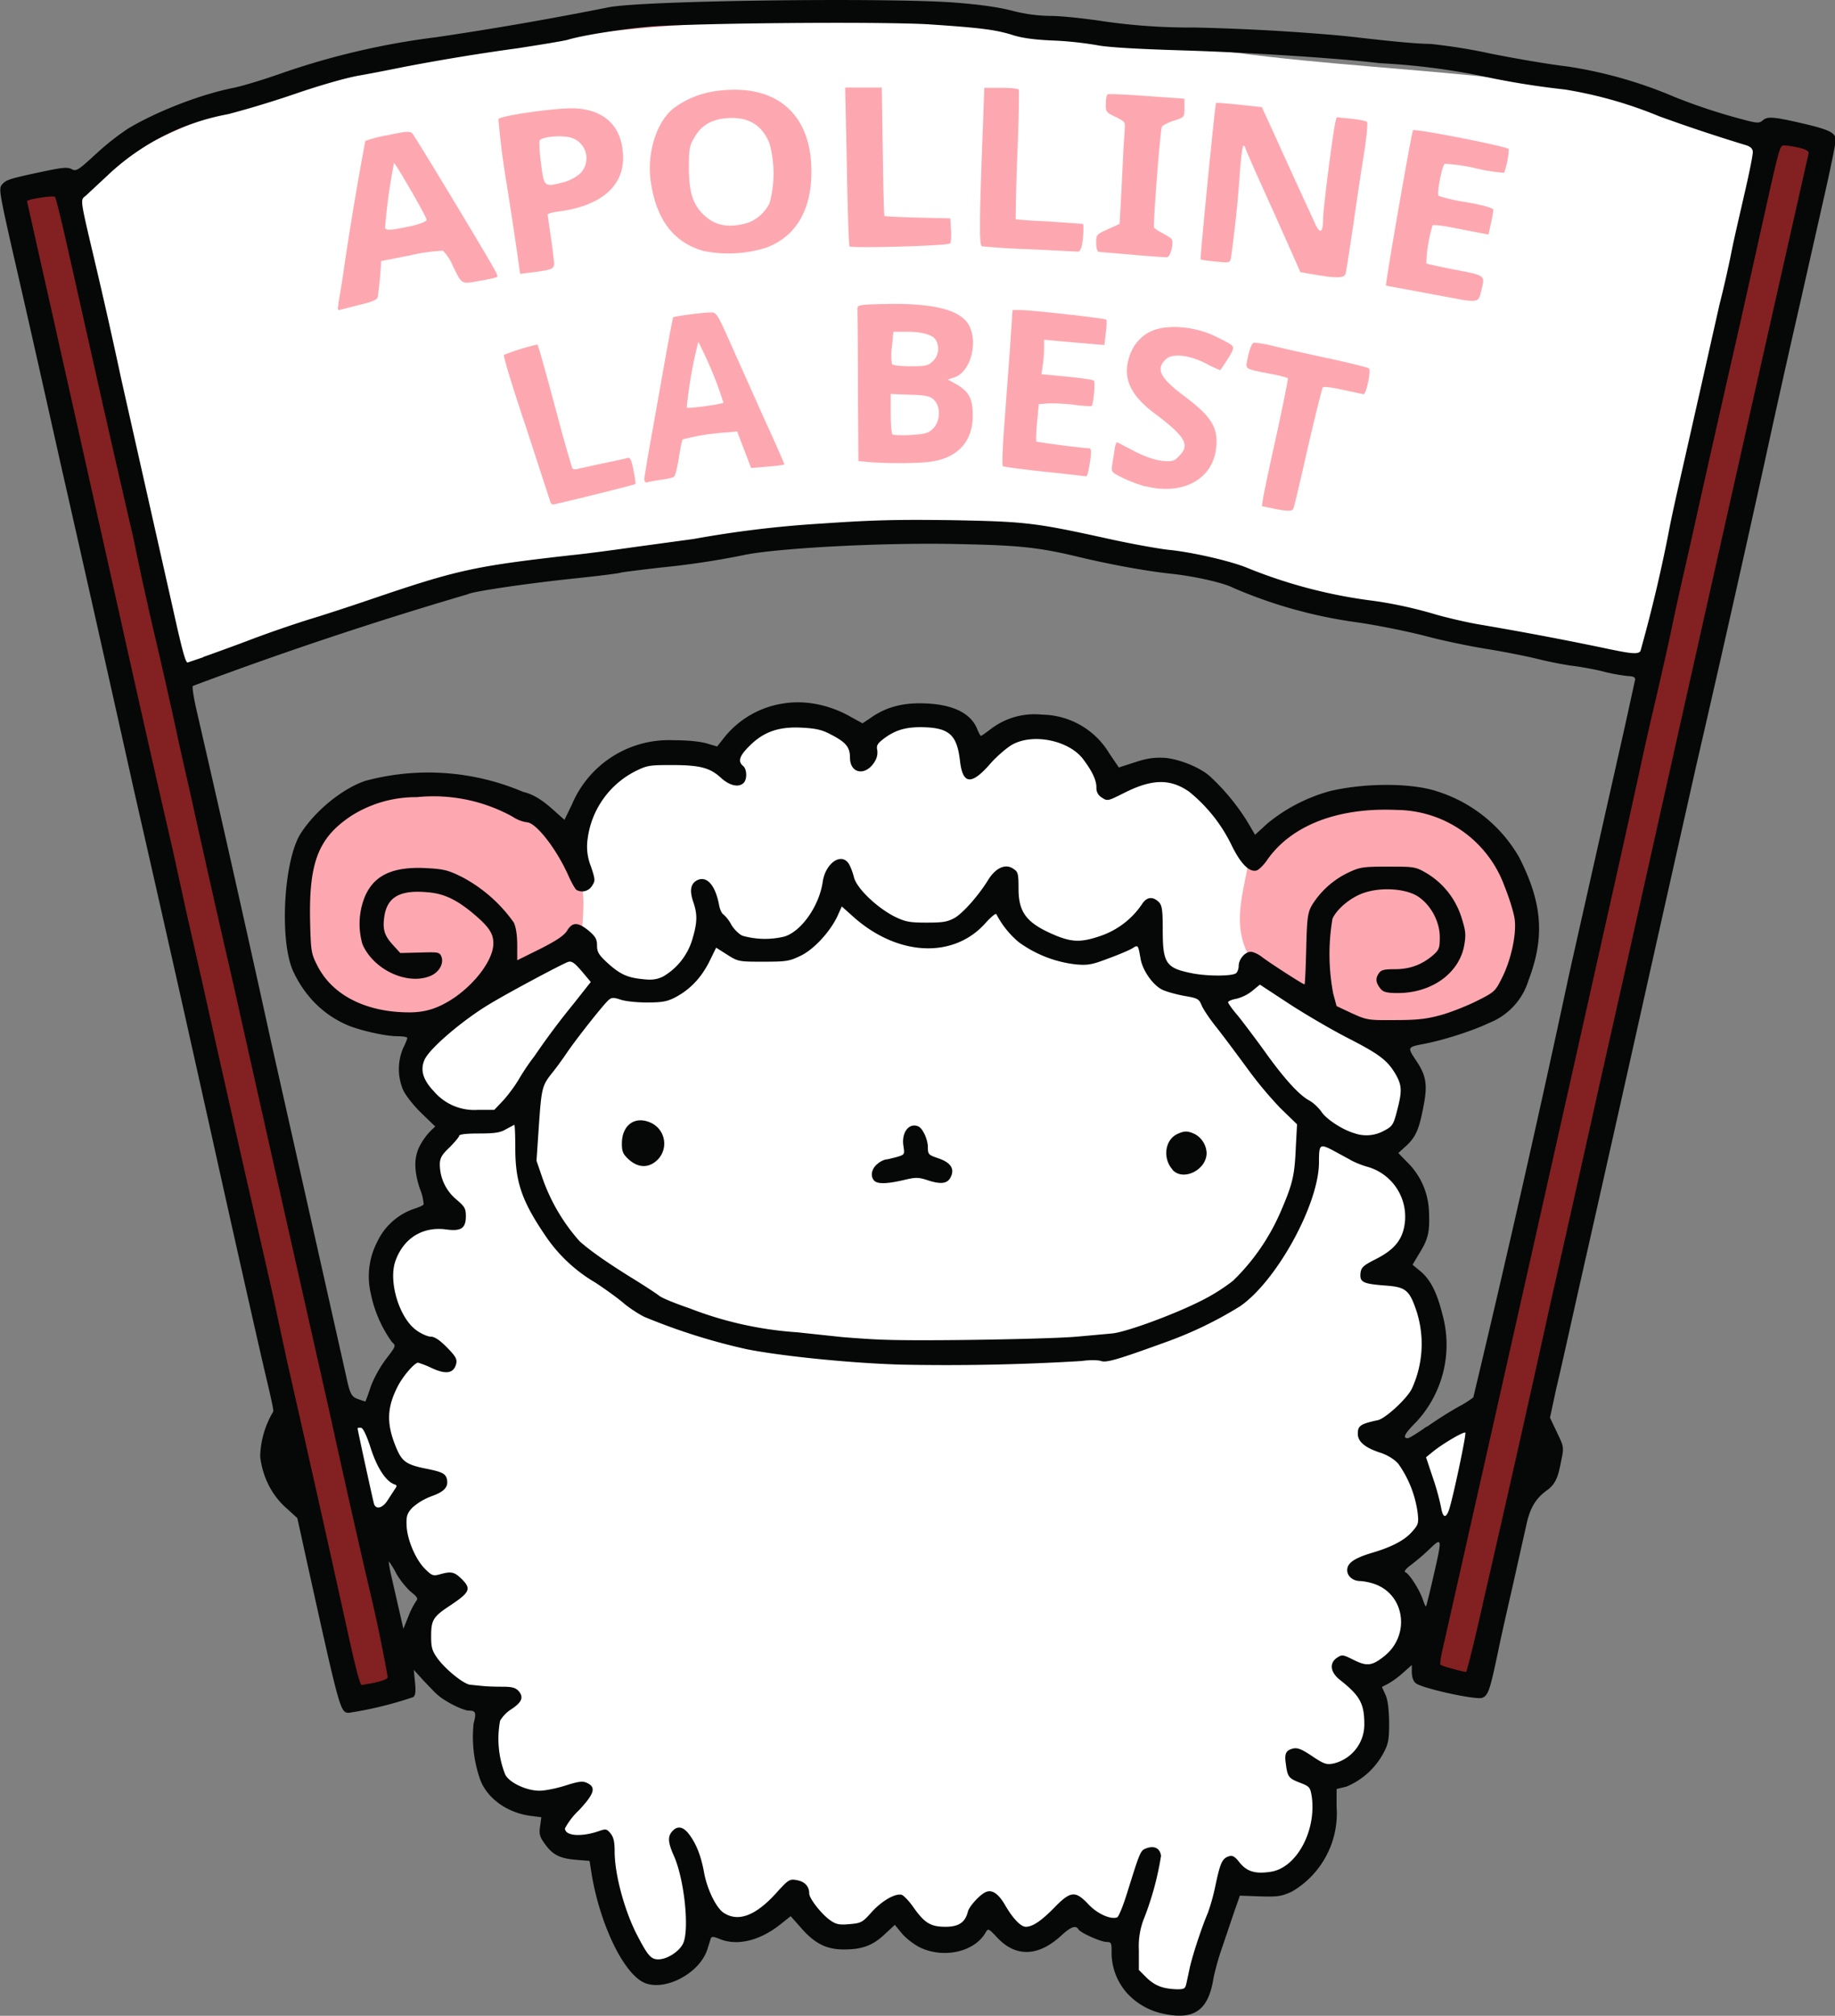 <svg xmlns="http://www.w3.org/2000/svg" width="761" height="835.5">
  <rect width="100%" height="100%" fill="#808080" stroke="none"/>
  <g fill="#fff">
    <path d="m170.3 445.6 15 19.4-7.7 19 5.8 18.5-24.5 15 3.2 28s11.8 11.2 9.8 12.3-16.5 27.8-16.5 27.8l13.3 28.2-7 26 16.7 22.8-5 21.2 14.6 17.6 14.7 9 1.5 26.5 10.7 10.7 15.2.1v17.9l17 2.3 14.3 39.3 13.8 11.7 22.2-21.9 19.3-1.1 16.2-5 17.3 13 22.7-12.4 21.5 15L411 793s13.8 8.1 13.4 9.4c-.5 1.3 21.1-9.1 21.1-9.1l22.3 14 4.5 18.6 22.3 8 16.8-56.7 17 4 18.3-16.2 4.4-28.2 20.3-14.9-3.4-26.7 18.5-13.3-9.3-30.5 15.4-19-7.4-30.1-11.2-7.6 17.6-24.2 1.6-31.8-11.7-12.8 7-25.7-10.9-16.9-3.4-7.8 11.9-16.9-.4-12.9-19.1-20.9-43-23.6v-47.3l-31.3-32.2-31.1 2.5-22.4-21.6-27.5 4-9.2 9.3-7-15.8-27.6-.5-10.4 10-16-13.7-32.4 7-8.6 12.4-34.3-2-26.8 24.8 2.2 24.6-46 51.8z"/>
    <path d="M578.1 603.6c.4.9 10.3 31.7 10.3 31.7s35.9-3.6 34.7-3.3c-1.2.3 1.5-48 1.5-48zm-443.5-18.3 12.6 50.4 32.6-.5c-1 0-9.7-52.6-9.7-52.6zM27.9 77.6l45.7 202.7c113.8-43.3 223.1-67.6 327.7-58 95.4 8.6 185.5 42.2 282.5 54.9l49.1-222c-79-27.5-161.4-23.7-235.2-35.5C381 1.1 278.4.5 203.3 18.6c-85.5 20.6-144 28.8-175.5 59z"/>
  </g>
  <path fill="#fda8b0" d="M63.3 279.9 23.9 80.8c58-35.9 126.3-70 364.7-75.4 120 13.6 249.5 12 350 56l-40.4 221.3c-99.7-18-189.5-46-294.3-61.1-121-11.2-231 22.5-340.6 58.2zm36.4-8.7a1496 1496 0 0 1 87.4-28.6 290 290 0 0 1 43.2-7.2 856 856 0 0 0 21.8-2.7l18.3-2.3c14-1.6 32.8-4.4 39-5.7a380 380 0 0 1 26.4-2.8c19.5-1.7 26.8-1.9 56-1.5 35.6.4 38.5.7 59.2 6 9.4 2.3 26 5.2 34 5.9a133 133 0 0 1 32.4 8c4.4 1.7 8.3 3.1 8.9 3.1s5 1.4 10 3.2c9.2 3.1 16.4 4.7 33.4 7.1 5 .7 13.6 2.5 19.3 4 9.6 2.6 14.6 3.6 38 8l18 3.6c20.3 4 29.7 5.8 32.1 5.8l8.2-5.5L688 258l6.7-29.6 7-31.4 3.6-16.5c.9-4.3 3.6-16.3 6.8-29.2l6.7-30c2.3-10.6 6-26.5 8.1-35.4s4.2-18 4.5-20.2C728 62 724.5 55.6 720 54.4A358 358 0 0 1 685.3 43c-18.3-6.8-28-9.4-38.5-10.5a220 220 0 0 1-18.4-2.7l-17.5-3.6c-4.9-1-14.6-2.3-21.5-2.7s-15.8-1.3-19.7-1.8c-4-.5-13-1.3-20.2-1.7s-17-1.3-21.9-1.8a706 706 0 0 0-36.7-1.8 463 463 0 0 1-29.2-1.2 152 152 0 0 0-27.6-3.3c-4.9 0-10.7-.8-16.6-2.2-19.7-4.8-70.8-6-134-3.4-21.8 1-33.3 2.2-49 5.5a188 188 0 0 1-15.2 2.7c-3.9.6-13.4 2.2-21 3.7s-16.1 2.8-18.8 3.1c-4.5.5-15 2.4-35.4 6.4-4 .7-11.2 2.9-16.1 4.8a280 280 0 0 1-34.1 10.3 133 133 0 0 0-28.5 10.7c-8.6 4.2-11.1 6-18 12.6-4.4 4.3-9 8.4-10 9.1a43 43 0 0 0-7.8 9c0 1.8 3.4 17.5 15.7 71.7a122877 122877 0 0 1 22.5 100c3.5 15.6 9.5 22.5 10.7 22.5 4.8-8.1 13-4 21.2-7.1zm423.6-61.4.6-3.7c.3-2 2.8-13.9 5.6-26.3 2.7-12.5 4.8-22.9 4.6-23.1a50 50 0 0 0-7-1.7c-11.8-2.4-10.6-1.6-9.5-7.4.6-2.8 1.6-5.2 2.2-5.5.6-.2 3.8.3 7.1 1 3.3.9 13.7 3.2 23 5.2s17.4 4 17.8 4.4c1 .8-1.1 10.7-2.2 10.7l-8.5-1.8c-4.3-1-8-1.5-8.4-1s-3.1 11.5-6.2 24.8c-3 13.3-5.7 24.7-6 25.3-.3 1.3-2.5 1.3-8.7 0zm-295.2-2.2-10-30.7c-5.4-16-9.5-29.4-9.1-29.8a92 92 0 0 1 13.8-4.3c.3 0 1.8 5 9.1 32.2a508 508 0 0 0 5.4 19c.3.5 1.2.7 2 .4l10.5-2.3c4.9-1 9.6-2 10.4-2.3 1.1-.3 1.7.7 2.5 5 .6 3 1 5.7.8 5.8-.3.4-33.2 8.5-34.2 8.5-.4 0-1-.7-1.2-1.5zm246.8-6c-2.8-.8-7.1-2.4-9.6-3.7-4.5-2.2-4.5-2.3-4-5.6l1-6.3c.2-1.6.7-2.8 1-2.7l7.3 3.8c4.1 2.1 8.4 3.6 11.3 3.9 4.2.4 5 .2 7-1.9 4.8-4.7 2.8-8.1-10.4-18-9.5-7.2-12.7-14-10.5-22.1 1.4-5.5 4.9-9.7 9.6-11.8 6.4-2.8 17.5-2 26 2 3.6 1.7 7 3.5 7.5 4.2.8 1 0 2.7-5 10-.1.1-2.7-1-5.7-2.6-7.3-3.8-14.4-4.5-17-1.8-4.2 4-2.2 7.8 7.9 15.3 11 8.3 13.9 12.8 13.1 21-1.2 13.3-13.8 20.2-29.5 16.2zm-207.7-3c0-.8 1.6-10.4 3.6-21.3l5.8-32.6c1.3-7 2.4-13 2.6-13.2.4-.4 12.4-2 15.4-2 2.6-.1 2.8.3 9.1 14.5l14.1 31.5c4.3 9.3 7.6 17 7.5 17-.2.2-3.3.6-7 .9l-6.8.6-5.8-15.2-3.7.4a93.3 93.3 0 0 0-18.8 2.9c-.4.3-1.1 3.9-1.7 7.8-.6 4-1.5 7.4-2 7.7-.5.4-2.7.9-5 1.2s-4.8.8-5.7 1c-1 .4-1.5 0-1.6-1.1zm32.8-31.8a161 161 0 0 0-10.4-25.1 182 182 0 0 0-4.8 27.2c.3.6 14.4-1.3 15.2-2zm133 28.7c-9-1-16.8-2-17.1-2.3-.4-.4-.1-7.5.5-15.9l2.4-32 1.1-16.8h3.2c4.6 0 35.1 3.4 35.7 4 .2.2.2 2.7-.2 5.5l-.6 5-6-.5-12.5-1.1-6.5-.6v3.1c0 1.8-.2 5-.5 7.2l-.6 4 10.6 1c5.8.6 10.9 1.3 11.2 1.7.6.7-.2 9.8-1 10.5-.2.1-3.4 0-7.1-.5-3.7-.5-8.5-.7-10.8-.6l-4 .3-.7 7.5c-.4 4.2-.5 7.7-.3 8 .4.3 18.7 2.7 21.8 2.8.9 0 1 1.1.7 3.9-.9 6-1.3 7.8-2 7.7-.4 0-8.1-1-17.3-1.9zm-72.8-4-4.2-.4-.2-30.8c0-17-.2-31.6-.2-32.5 0-1.4 1.2-1.6 12-1.8 20.2-.4 31.3 2.6 34.5 9.3 3.5 7.3.2 18.7-6 21l-3 1 3.9 2.2c5 3 6.5 6 6.4 13 0 10.2-6 17-16.5 18.7-5.1.9-17.6 1-26.7.3zm26.8-13.9c3-3 3.2-9 .4-11.8-1.6-1.6-3.2-2-10-2.2l-8-.3v8c0 4.4.3 8.3.7 8.7s3.8.5 7.7.3c6-.4 7.3-.8 9.2-2.7zm0-28a7.2 7.2 0 0 0 1.2-8.5c-1.2-2.3-5.6-3.6-12.1-3.6h-5.6l-.6 6.2a24 24 0 0 0 0 7.2c.3.5 3.6.9 7.7.9 6.4 0 7.4-.2 9.3-2.2zm-246.7-23.9c.4-1.6 1-5.8 1.6-9.3a1376 1376 0 0 1 9.6-58A56 56 0 0 1 161 56c7.4-1.6 9-1.7 10-.7s31.9 52.1 34.4 57c.7 1.2 1 2.3.8 2.5-.3.2-3.5 1-7.3 1.6-7.8 1.4-7.2 1.7-11.2-6.4a19.8 19.8 0 0 0-4-6.1 76 76 0 0 0-13.4 1.9l-12.2 2.4-.5 6.9c-.4 3.7-.8 7.4-1 8.2-.3 1-2.8 2-7.3 3l-8.2 2.1c-1 .4-1.2-.1-.7-2.6zm30.2-32c4.2-1 6.6-2 6.4-2.7-.3-1.7-12.9-23.4-13.5-23.4a244 244 0 0 0-3.7 26.6c0 1.5 2.4 1.3 10.8-.5zM605 124l-16.6-3.1-13.6-2.5c-.4-.5 10.6-63.8 11.2-64.4.9-.8 39.6 6.8 39.7 7.8a33 33 0 0 1-1.9 9.8 72 72 0 0 1-12-1.9 70 70 0 0 0-12.6-1.8c-1.1.4-3.4 12-2.6 13.3a72 72 0 0 0 11.5 2.6c7.3 1.3 11.2 2.4 11.2 3.2 0 .6-.4 3.1-1 5.6l-1 4.6-3.2-.6-11.4-2.2c-4.4-.9-8.3-1.3-8.6-1a62 62 0 0 0-2.6 15.8c.4.2 5 1.2 10.4 2.3 14.3 2.7 13.9 2.5 12.6 8.2-1 4.4-1.3 4.8-3.7 5-1.5 0-4.1-.3-5.8-.7zm-60-10.2-5.7-1L528 87.4c-6.4-14-11.6-25.8-11.6-26.2s-.3-.8-.7-.8-1 4.3-1.4 9.6a509 509 0 0 1-3.8 36.9c-.4 2-.6 2.1-6.4 1.5-3.3-.3-6-.7-6.2-.9-.3-.3 6-64.4 6.4-64.8.2-.2 4.5.2 9.7.7l9.3 1 3 6.5 10 22 9 19.6c2.1 4.7 3.4 4.1 3.4-1.7 0-4 3.7-33 5-39.7l.6-2.5 6 .6c3.2.3 6.2 1 6.6 1.3.4.3-.1 5.6-1 11.8-1 6-3.1 19.8-4.6 30.4-1.6 10.6-3 20-3.3 20.8-.5 1.8-3.8 1.9-12.8.3zm-330-5.1c-.3-2.7-2.4-16.8-4.7-31.4a330 330 0 0 1-3.6-27.9c.6-1.4 22.6-4.6 31-4.5 13.2.3 20.7 7.8 20.7 20.6 0 12-9.6 20-27 22.2-2.4.3-4.3.9-4.3 1.2l1.3 9.1a204 204 0 0 1 1.4 11c0 2.5-.7 2.8-9.1 3.9l-5 .6zm18.9-33.2a18 18 0 0 0 6.6-3.5 8.9 8.9 0 0 0-3.9-15c-4-1.1-12.2-.3-12.8 1.3-.3.7 0 5.1.6 9.8 1.3 9.5 1.2 9.5 9.5 7.4zm236 30.1-14.1-1.2c-.7 0-1.2-1.5-1.2-3.7 0-3.5.2-3.6 4.9-5.7l4.8-2.2.7-12.4 1-20.4c.4-4.5.6-8.5.4-9-.2-.6-2-1.8-4.1-2.7-3.5-1.7-3.8-2-3.7-5.2 0-1.8.3-3.6.7-4 .3-.2 7.6 0 16.2.7l15.7 1.1v3.9c0 3.8 0 3.8-4.6 5.3-2.5.8-4.7 2-4.8 2.6-.7 2-3.7 41-3.2 41.6.3.5 1.9 1.5 3.6 2.4s3.4 2 3.7 2.4c1 1.5-.5 7.4-1.9 7.5-.7.1-7.2-.4-14.3-1zM291.7 104c-12.3-3.5-19.5-12.9-21.8-28.6-1.8-12 2.5-25.3 9.7-30.7 7-5.1 15-7.5 25.2-7.5 20 0 31.8 12.6 31.7 34 0 16-6.5 26.8-18.6 31.4a52 52 0 0 1-26.2 1.4zm17.2-11.3c4.3-1.1 7.8-4 10.2-8.3a47 47 0 0 0 0-25c-3.2-8-9.4-11.4-18.8-10.3-5.8.7-9.7 3.2-12.4 8-2 3.3-2.2 5-2.2 12.4 0 10 1.6 15.2 6.1 19.5 4.6 4.4 9.7 5.5 17.1 3.7zm118.4 10.6a307 307 0 0 1-20-1.2c-1.3-.4-1.2-9.6.4-51.7l.5-14h7c3.9 0 7.2.3 7.3.8.2.5 0 12.7-.6 27a928 928 0 0 0-.7 26.6c0 .2 6.3.7 13.9 1l14 1c.4 0 .2 6-.4 8.8-.3 1.5-1 2.7-1.6 2.7l-19.8-1zm-75-1.2c-.3-.5-.8-15.4-1.1-33.3l-.7-32.5h15.2l.4 26.4c.2 14.5.5 26.6.7 26.8.3.2 6.5.5 14 .7l13.3.3.3 4.8c.2 2.7 0 5.2-.4 5.6-1 1-41.2 2.1-41.7 1.2zM518.1 352c0 14.7-11.8 34.2 5.7 51.9 3.7 3.7 25.7 15.8 30.5 18 53.2 18.8 91.2-4 74.9-60.2-17.1-52.4-111-28.6-111-9.6zm-327.4-27.8c-20.8 3-40.5-7.9-53.7 10.6-25 35-28.7 73.8 13.1 88.4 31 10.8 20.5-9.7 91-35 2-21.3.8-21.2-6.7-40"/>
  <g stroke-width="2.8">
    <path fill="#832021" d="m734.1 54.5 19.5 4.4-140.2 639.4-22.1-4.4zM5.2 80.9l21.6-4.4 140.8 621.9-23.3 5.2z"/>
    <path fill="#060807" d="m633.1 631.6-5.4 24.1c-2 8.8-5 21.8-6.4 28.7-3.4 16.2-4.1 18.3-6.6 19.3-2.6 1-25.3-4-27.6-6.1-1-.8-1.6-2.6-1.6-4.5v-3l-3.5 3.1a38 38 0 0 1-6.2 4.6l-2.7 1.4 1.5 3.3c1 2.3 1.4 6 1.5 11.5 0 6.8-.3 8.7-2.2 12.3a30.9 30.9 0 0 1-15.5 14.2l-4.1 1v7.3a37.5 37.5 0 0 1-18.5 35.2c-4.4 2-5.6 2.2-13.2 2l-8.4-.3-2.5 7.1-5 14.8c-1.5 4.2-3 9.9-3.5 12.6-2.2 13.4-8.3 17.4-21.8 14.2a28 28 0 0 1-14-8.3 25.3 25.3 0 0 1-6.4-17.8c0-3-.3-3.4-2-3.4-2.4 0-11-3.8-11.8-5.3-1.1-1.7-3-1-6.6 2.2-9.8 9.3-19.4 9.6-27.2 1.1-3.4-3.6-3.6-3.7-4.6-2-4.6 8.2-17.6 11-27.4 6.2-2.6-1.3-6-4-7.5-5.9l-2.8-3.4-4.2 3.9c-5 4.7-9.3 6.3-17 6.3-7.2 0-12.2-2.5-18-9.3l-4-4.5-4 3.2c-8.7 7-18.2 9.3-25.6 6.2-2.4-1-3.2-1-3.5-.2l-1.4 4.4c-3.3 10.7-19.4 18.5-27.5 13.3-8.2-5.1-17-24.1-20.4-43.5l-1-6.3-6-.5c-6.7-.6-9.6-2.2-13-7.2-1.7-2.4-2-3.8-1.5-6.7l.5-3.7-4.6-.6c-9.8-1.3-18.2-7.5-20.9-15.4a53.5 53.5 0 0 1-2.6-22.8c1.2-4.5.9-5.4-1.9-5.4-2.5 0-10-3.8-13-6.5-1.3-1.1-4-4-6.1-6.2l-3.8-4.2.5 5.1c.4 4 .2 5.4-.7 6.2a157 157 0 0 1-26.6 6.5c-3.7 0-3.7-.2-17.5-62.5l-4-18.2-4.4-4c-6.2-5.4-10-13-11-21.5a38 38 0 0 1 5.4-18.6c.4-.6-2.2-11-5-23.1a16221.8 16221.8 0 0 1-20.5-91.3L77 422.3a25111.8 25111.8 0 0 0-21.5-95A32045.6 32045.6 0 0 0 25 191.6c-6.4-28.6-13.6-60.8-19.9-88C-.4 79.1-.6 78 1 76.3c1.7-1.8 2.7-2.2 17.3-5.3 7.7-1.6 9.7-1.8 11.4-.9 1.9 1 2.6.6 10.1-6.3a108 108 0 0 1 13.3-10.5c11.7-7 29.5-14 43.3-16.8 3.7-.7 12.6-3.4 19.7-5.9a312.3 312.3 0 0 1 65-15.2A1432.8 1432.8 0 0 0 252.5 3C267.3.2 365.7-1 395 1c10.7.8 18.8 1.9 24.6 3.4a66 66 0 0 0 16.2 2.2c4.1 0 13.6 1 21 2.1a248 248 0 0 0 38.3 2.7 914.2 914.2 0 0 1 54.3 2.8c3.9.3 10.3.9 14.3 1.4 14.9 1.7 24.7 2.6 29.5 2.6a232 232 0 0 1 24.9 4c11 2.2 25.2 4.6 31.6 5.3a183 183 0 0 1 44.8 12.7 241 241 0 0 0 28.2 9.3c5.9 1.6 6.9 1.6 8.2.5 2-1.8 4.2-1.7 16 1 11.7 2.7 14.4 4 14.4 7 0 1.2-2 11.2-4.5 22.2l-10.3 45.6a5847.2 5847.2 0 0 0-14.8 66.3A12261.6 12261.6 0 0 1 703.3 318l-16.6 73.9a49763.3 49763.3 0 0 1-32.3 143.8c-3.4 15.2-7.4 33.2-9 39.8l-2.6 12.1 2.9 6.1c2.8 5.8 2.9 6.2 1.9 11s-1.5 9.7-5.8 12.8-7 6.5-8.7 14.1zm-141.2 191 1.4-6.5c1-5 5.2-17.7 7.6-23.2a86 86 0 0 0 3.2-11.6c2-9.4 2.8-11 5.5-11.9 1.5-.5 2.5 0 4.5 2.6 3 3.7 6.5 4.8 12.9 3.8 10.7-1.6 19-17 17-31.2-.6-3.8-1-4.2-4.6-5.6-5-1.9-5.4-2.5-6.1-7.6-.7-4.6-.1-5.9 3-6.7 1.8-.4 3.6.3 7.9 3.2 4.9 3.3 6 3.6 8.9 3a16.6 16.6 0 0 0 12.7-16.1c0-8.7-1.7-11.9-10.2-18.6-4-3.2-4.4-7-1-9.2 2-1.3 2.4-1.2 6.8 1 5.4 2.7 7.6 2.5 12.6-1.5 10.8-8.5 8.8-25.1-3.5-29.8a23 23 0 0 0-6.4-1.4c-3 0-5.4-2-5.4-4.5 0-3 3-5 10.3-7.2 8.5-2.5 13.9-5.4 17-9.2 2.2-2.5 2.4-3.3 1.9-7.5a45.5 45.5 0 0 0-8-20.2c-1.8-2-4.6-3.7-7.8-4.7-6-2-9-4.5-9-7.7 0-3.4 1-4.1 8.4-5.7 3.2-.8 12-8.9 14-13a44.3 44.3 0 0 0 2-32c-3-9-4.5-10.2-13.3-10.8-9-.7-10.3-1.4-10-5 .3-2.5 1-3.2 6.5-6 8.1-4.1 11.4-8.6 12-16a21.5 21.5 0 0 0-16-22.3c-2.7-.8-5.9-2.2-7.1-3l-7-3.8c-5.3-2.7-5.6-2.4-5.6 5 0 17.3-17.5 49.2-32.7 59.7a162 162 0 0 1-30.9 14.9c-19.6 7.1-24.5 8.6-26.8 7.8-1.1-.4-4.7-.5-8 0a928.4 928.4 0 0 1-75 1.5c-20.7-.6-49.4-3.5-64-6.4a254.6 254.6 0 0 1-42.4-13.4c-2.8-1.4-6.6-4-8.5-5.6-1.8-1.6-7.1-5.5-11.8-8.6a63.6 63.6 0 0 1-20.7-19.4c-9.8-14.4-12.5-22.3-12.5-36.3 0-5.3-.2-9.7-.4-9.7l-3.4 1.8c-2.3 1.4-4.5 1.8-11.2 1.8-5.1 0-8.3.3-8.3 1 0 .4-1.8 2.6-4 4.8-3.2 3-4 4.5-4 7a19 19 0 0 0 6.8 14.5c3.5 3 4 3.7 4 7 0 5-2 6.3-8 5.5-10-1.4-18 3.7-21.3 13.3-2.8 8.5 1.7 23.3 8.7 28.4 2 1.5 4.8 2.7 6 2.7 1.7 0 3.8 1.5 6.8 4.5 3.6 3.7 4.2 4.8 3.8 6.7-1 4-4.1 4.6-10 1.9a40 40 0 0 0-5.8-2.3c-1.5 0-6.4 5.7-8.5 9.9-4.6 9-4.7 15.8-.3 26 2.2 5 4 6.4 12 8 6.5 1.3 8.1 2 8.7 4.2.8 3.3-.9 5.3-6.2 7.2a25 25 0 0 0-8 4.7c-2.2 2.3-2.6 3.5-2.5 7 .1 6 3.6 14.3 7.5 18.3 3 3 3.5 3.2 6.4 2.4 4.6-1.3 5.9-1 8.8 1.8 4.3 4.2 3.7 5.6-4.7 11.2-7 4.6-7.8 6-7.8 12.7 0 4.6.4 6 2.6 9.1 3.3 4.6 11.2 11 13.8 11l5 .5c1.8.2 5.5.3 8.2.3 3.9 0 5.3.4 6.6 1.7 2.3 2.6 1.5 4.7-2.9 7.6a14.4 14.4 0 0 0-4.7 4.8 40.4 40.4 0 0 0 2 22c1.3 3.4 8.7 7 14.3 7 2.4 0 7.3-1 11-2.2 5.4-1.7 7-1.9 8.8-1 3.8 1.8 3 4.4-3.3 11.2a30 30 0 0 0-5.9 7.6c0 3.2 6.8 3.7 14.2 1.1 2.8-1 3.2-.8 4.7 1 1.3 1.6 1.7 3.6 1.7 7.5 0 9.6 4.2 25 9.6 35.2 4.2 8 5.5 9.5 8.5 9.5 3.6 0 8.5-3.1 10.2-6.4 2.8-5.4.7-26.3-3.6-36.2-2.6-5.8-2.8-8.2-.8-10.5 2.2-2.4 4.5-2 7 1.3 3 4 5 9 6.3 16.4 1.4 6.9 5 14.1 8 16.1 6.1 4 13.4 1.2 22-8.4 5-5.5 5.4-5.7 8.5-5.1 3.2.6 5 2.6 5 5.5 0 2.1 5.2 8.7 8.7 11.1 2.4 1.7 3.8 2 8 1.6 4.8-.4 5.4-.7 9.2-5 4.2-4.6 9.5-7.7 12.3-7.2.9.2 3.1 2.5 5 5.2 4.6 6.5 7.1 8.1 13.3 8.1 5.5 0 8.2-1.8 9.3-6.3.6-2.3 5.3-7.4 7.7-8.2 2.5-.9 5 .9 7.6 5.3 3.2 5.6 6.6 9.2 8.7 9.2 2.8 0 6.3-2.3 11.9-8 6.7-6.9 8.7-7 14-1.4 3.7 4 9.3 6.5 12 5.5.6-.2 2.4-4.6 4-9.7 5.7-18.2 5.6-18 8.3-19 3.2-1.1 5.5.1 5.9 3.2a124 124 0 0 1-7 25.8 31 31 0 0 0-2.2 13.2v8.3l3.3 3.3c3.5 3.3 6.7 4.5 12.5 4.7 2.8 0 3.4-.2 3.8-2zM155.8 697.3c3-.6 5-1.5 5-2.2a665 665 0 0 0-8.4-39.8 6243.6 6243.6 0 0 1-15.8-70.3 88076.2 88076.2 0 0 1-39.8-177 7848.8 7848.8 0 0 1-17.5-77.5c-1.9-8.4-5-21.9-6.7-30a2824 2824 0 0 0-7.6-33.6 1414.6 1414.6 0 0 1-9.7-44A9310.4 9310.4 0 0 1 38 147l-9-40c-3-13.5-5.8-25-6.2-25.4-.7-.7-11.6 1-11.6 1.8a113676.5 113676.5 0 0 1 34 151.7l7.6 34.1a12908.8 12908.8 0 0 0 19 83.8l5.7 26 5.9 26 5.8 26 11.2 49.7L113 536l6 28a15255 15255 0 0 1 25.1 112c3.4 15.4 5.2 22.4 5.9 22.4l5.7-1zm459.1-32.4a13068.7 13068.7 0 0 0 28-124.3 22287.6 22287.6 0 0 0 20.2-90l11.7-52a129172.4 129172.4 0 0 1 57.2-255l18-79.8c.3-1-.5-1.7-3.6-2.5-2.2-.5-5-1-6.1-1-2.4 0-1.6-2.6-11.9 43.5l-7.1 31.8a15815.4 15815.4 0 0 0-21.1 93.6c-2.4 10.4-5.4 23.7-6.6 29.6-1.2 6-4.3 19.6-6.8 30.5-2.6 10.8-5.4 23.5-6.4 28.2l-6.6 30A174823.2 174823.2 0 0 1 598.4 683c-.9 3.6-1.3 6.7-1 7 .5.5 8 2.6 10.6 3 .3 0 3.4-12.5 6.9-28zm-442.4-1.2c1-1.1.6-1.8-2.2-4-1.8-1.6-4.6-5-6-7.6a34.4 34.4 0 0 0-3-4.9c-.2 0 .2 2.4.8 5.2l3.2 14 2 8.7 2-5a36 36 0 0 1 3.2-6.4zm421.9-10.1c3.8-16.4 3.7-16.6-1.5-11.6a97.7 97.7 0 0 1-7.7 6.6c-2 1.4-3 2.7-2.5 3 1.6.4 6 7.3 7.3 11.2.6 1.8 1.2 3.2 1.4 3 .1 0 1.5-5.6 3-12.2zm6.3-27.2c1.4-3.2 7.5-32 7-32.6-.6-.6-9.6 4.7-13.6 8l-2.7 2.2 2.8 8.4a102 102 0 0 1 3.4 12.2c.7 4.2 1.8 4.9 3.1 1.8zm-440-4.5 3-4.6c1-1.4 1-1.7-.2-2.1-3.5-1.3-7.1-6.8-9.7-14.8-1.7-5.4-3.2-8.4-4-8.6-.9-.1-1.5 0-1.5.2 0 .7 6.3 29.5 6.8 31.3.8 2.5 3.6 1.8 5.6-1.4zm431-30.5a169 169 0 0 1 12.9-8.2 45 45 0 0 0 6.4-4 7650 7650 0 0 0 40-176.6l12.2-54.2 10.7-47.5 4.2-19.2c.1-1-.7-1.4-3-1.5a73 73 0 0 1-10.7-2c-4.2-1-10-2-12.8-2.3a158 158 0 0 1-14.4-2.9c-5-1.2-14.2-3-20.5-4s-17.7-3.3-25.2-5.3c-7.6-2-20.6-4.6-29-5.8a195.5 195.5 0 0 1-51.4-14.4c-3.9-2-16-4.7-25.4-5.7-10.5-1.1-25-3.8-37.7-6.8-16.9-4.1-25-5-51-5.5-30.8-.7-75.7 1.7-89.2 4.7a337 337 0 0 1-33.5 5c-8.8 1-16.4 2-16.7 2.1-.4.3-10 1.5-21.6 2.7-18.6 2-40.3 5.2-42 6.3a1642.5 1642.5 0 0 0-114 38c-.4.3.3 4.8 1.5 10a13410 13410 0 0 1 31.1 138.3l30.9 137.5c1.6 7.6 2.2 8.8 5 9.8l3 1c.1 0 1.1-2.7 2.2-6 1.2-3.4 3.7-8 6.3-11.5 4.3-5.6 4.3-5.6 2.5-7.2a52.4 52.4 0 0 1-8.8-20.4 31 31 0 0 1 2.7-21 26.3 26.3 0 0 1 14.8-13.6c2.2-.7 4.2-1.5 4.5-2a20 20 0 0 0-1.5-6.3c-2.7-8-2.6-13.7.3-18.7a26 26 0 0 1 4.2-5.6l1.8-1.7-5.8-5.6c-3.1-3-6.6-7.4-7.5-9.5a22.1 22.1 0 0 1 0-17.4c1-2 1.7-3.8 1.7-4.2 0-.4-1.8-.7-4-.7-5 0-15.6-2.4-20.8-4.6-10-4.3-17.7-12-22.5-22.3-5.8-12.6-4-45.7 3-57 6-9.4 17-18.5 26.7-21.9a100.4 100.4 0 0 1 65.6 4.5c4.2 1 7.8 3.2 12.7 7.6l4.5 4 3.1-6.4a43.6 43.6 0 0 1 42-26.6c5.8 0 11 .5 13.8 1.3l4.4 1.3 2.3-2.9a38.8 38.8 0 0 1 25.6-15c8.5-1.3 18 .5 26.4 5l6 3.3 3-2c6-4.3 12.4-6.3 20.6-6.3 12.8 0 21 3.6 23.9 10.5.6 1.6 1.4 3 1.6 3 .3 0 2.2-1.4 4.3-3a29.9 29.9 0 0 1 21.1-5.8 33 33 0 0 1 27.8 16l4 5.9 6.8-2.2c5.2-1.7 8-2 12.2-1.8 6 .5 14.3 3.8 18.6 7.5a90.8 90.8 0 0 1 15.6 18.8l3.3 5.6 5-4.6a69.8 69.8 0 0 1 26.4-13.6c14.7-3.4 34-3.3 44.4.3a60 60 0 0 1 33.7 27.2c9.7 19 10.7 33.1 3.9 51a27.6 27.6 0 0 1-16.4 17.7c-6.6 3.2-18.5 7-26.6 8.6-7.4 1.4-7.3 1.4-3.6 7 4.1 6 4.8 10 3.1 18.6-1.8 9.7-3.2 13-7.2 16.7l-3.3 3 3.7 3.8a30 30 0 0 1 9 20.1c.4 8.6-.2 11.5-3.8 17.4l-3 5 3.4 2.8c4 3.4 6.7 8.6 9 17.8a47 47 0 0 1-10.9 44.6c-4.8 4.8-5.8 6.7-3.4 6.7.4 0 4-2.1 7.7-4.8zm-145-37.4 14.3-1.3c5.5-.4 25.2-7.6 36.6-13.3a78.6 78.6 0 0 0 13.8-8.6 89.1 89.1 0 0 0 19.8-28.8c5-11.6 5.7-14.9 6.2-26.7l.5-9.3-7-6.8a164 164 0 0 1-13.8-16.6c-3.9-5.3-9.4-12.7-12.3-16.4-3-3.7-5.9-8-6.5-9.6-1.1-2.6-1.7-2.9-7-3.8-3.3-.6-7.4-1.7-9.3-2.6-3.9-1.9-8.2-8-9-12.9-1-5.6-1-5.8-3.3-4.3-1.1.7-5.5 2.6-9.9 4.2-6.8 2.6-8.6 3-13.8 2.5a49.7 49.7 0 0 1-23.5-9.2 37.8 37.8 0 0 1-9.3-11.6c-.2-.5-2.3 1.2-4.6 3.8-13.3 14.8-36.4 13.6-54.7-2.7l-4.8-4.3-1.7 3.8c-3 6.5-9.7 13.9-15.3 16.6-4.7 2.3-6 2.5-15.5 2.5-10 0-10.5 0-15-2.9l-4.6-2.9-3 6.1c-3.4 6.6-8 11.4-14.2 14.6-3.1 1.6-5.3 2-11.5 2-4.2 0-9.1-.5-11-1.2-2.8-.9-3.6-.9-4.8.1-2 1.6-13.5 16.2-17.3 21.8-1.7 2.5-4.3 6.1-5.9 8.1-4.5 5.6-4.7 6.4-5.8 22l-1 14.8 2.4 7a78 78 0 0 0 15.5 26.4c4.5 4 11.4 8.8 21.2 14.9 5.4 3.3 10.7 6.8 11.7 7.6 1 .9 6.6 3.2 12.5 5.2a151 151 0 0 0 44.8 10l18.8 2c5 .4 13 1 18 1.1 16 .6 68.7-.3 79.2-1.3zm-84.1-64.6c-1.8-1.8-1.2-5 1.3-7a9 9 0 0 1 3.3-1.8c.6 0 2.6-.5 4.5-1 3.4-1 3.5-1 3-4.4-1-5.6 2.1-9.9 6-8.4 1.9.7 4.1 5.4 4.1 8.7 0 3 .3 3.2 4.4 4.6 5 1.7 6.8 4.3 5.1 7.7-1.3 2.8-4 3.2-9.5 1.4-4-1.3-5-1.3-10-.1-6.9 1.6-10.8 1.7-12.2.3zm123.7-4.6c-4.1-4.5-3.3-12 1.6-14.6 3.2-1.6 4.7-1.6 7.9 0a9.4 9.4 0 0 1 4.6 7.7c0 7-9.7 11.8-14.1 7zm-225.4-4.1c-2.5-2.3-3-3.3-3-6.7 0-7.7 5.4-11.6 11.9-8.7a9.5 9.5 0 0 1 3 15.3c-3.6 3.6-8 3.6-12 0zm313-12c3.8-2 4-2.5 5.8-9.6 1.8-7.1 1.6-9.5-1-14-3.4-5.7-6.7-8.2-20-15-6.6-3.4-17.4-9.7-24-14l-12.2-8-3.3 2.7a17.3 17.3 0 0 1-6.6 3.2c-1.8.3-3.3 1-3.3 1.4s1.8 3 4 5.5c2 2.5 7.1 9.2 11.2 14.9 8.3 11.6 14.4 18.2 18.6 20.4 1.6.9 3.8 3 5 4.7 2 3 8.5 7.3 13.6 8.8a15 15 0 0 0 12.2-1zm-365.2-12.6c2-2.2 5-6.2 6.6-9a93 93 0 0 1 6.3-9.3 311.8 311.8 0 0 1 16.3-21.8l7.1-9-3.7-4.4c-3-3.5-4.2-4.4-5.7-3.9-2 .6-24.2 12.4-32.3 17.3-11.3 6.7-25.5 18.8-27.3 23.4-1.8 4.2-.5 8.3 4 13a22 22 0 0 0 18.3 7.6h6.7zm388.9-35.4c4-1.1 10.6-3.7 14.8-5.8 7.4-3.7 7.7-4 10.5-9.6 3.6-7.1 6-17.6 5.3-23.9-.2-2.5-2.2-9-4.3-14.2a48 48 0 0 0-44.7-31.5c-24.4-1.1-43.8 6.4-53.8 20.9-1.4 2-3.3 3.9-4.3 4.2-3.1.8-6.7-2.9-10.6-11a64.7 64.7 0 0 0-17.4-21.7c-8-5.5-15.5-5.3-27.4.8-6.2 3.1-6.5 3.2-8.7 1.7a4.5 4.5 0 0 1-2.3-4.2c0-3.2-1.9-7-5.7-12-6.1-7.7-21-10.6-29.5-5.6-2.3 1.4-6.5 5-9.3 8.3-7.5 8.4-11 8-12.1-1.9-1.3-10.9-4.6-13.7-16.3-13.8-6.5 0-10.8 1.3-15.6 5-2.3 1.8-2.8 2.7-2.4 4.4a7 7 0 0 1-1 4.8c-3.7 6.2-10.3 5.2-10.3-1.6 0-4.3-1.7-6.4-8-9.6-3.7-2-6.4-2.5-12-2.8-9.5-.5-15.8 1.7-21.6 7.5-4.3 4.2-5 6.5-2.7 8.4 1.6 1.3 1.7 5.5.2 7-2 2-5.7 1.2-9.3-2-4.6-4.3-8.8-5.4-20.5-5.4-9.2 0-10.2.1-15.2 2.6a36.7 36.7 0 0 0-19.7 28 22 22 0 0 0 1.4 11.5c1.8 5.4 1.8 5.9.4 8a4.8 4.8 0 0 1-6.5 1.6c-.5-.4-2-3-3.2-5.7-5-11.3-13.6-22.3-17.4-22.3a14 14 0 0 1-5.8-2.3 68 68 0 0 0-39.8-8.1 50 50 0 0 0-27.2 7.8c-13.5 9-17.5 19.1-17 43.4.3 12.8.5 13.7 3 18.6 6.2 12.3 20.2 19.4 38.2 19.4 6.8 0 12-1.7 18.5-6 9.3-6.4 16.4-16.2 16.3-22.7 0-3.9-1.8-6.7-7.8-11.8-7.3-6.2-12.7-8.8-19.7-9.3-11.2-1-16.5 2-17.7 10-.8 5.4 0 8 3.6 11.9l3 3.3 8.2-.2c7.7-.2 8.1-.2 8.9 1.8 1 2.8-1 6.4-4.6 7.9-9.6 4-23.7-2.6-28.2-13.2a30.2 30.2 0 0 1 .6-18.6c3.6-9.7 11.5-13.6 25.7-12.9 7.4.4 9.2.8 15.2 3.8a61.5 61.5 0 0 1 21.3 18.8c.9 1.9 1.4 5.4 1.4 9.3v6.3l9.5-4.7c6.9-3.5 10-5.6 11.2-7.6 2.2-3.6 4.5-3.6 9 .1 2.8 2.4 3.4 3.5 3.4 6.2 0 2.6.8 3.8 4 6.8 5.3 4.9 8.5 6.4 14.7 7 4 .5 6 .2 8.6-1a26.6 26.6 0 0 0 12.2-15.4c2.1-7 2.2-10.4.4-15.6-1.6-4.6-1.1-7.5 1.5-8.9 4-2.1 7.6 1.8 9.2 10.1.3 1.9 1.2 3.7 1.8 4a15 15 0 0 1 3.2 4.1c1.1 2 3.2 4 4.6 4.7a34 34 0 0 0 17.4.4c7-2 14.6-12.7 16-22.8 1.2-7.7 7.7-12.2 10.8-7.4.7 1.1 1.7 3.7 2.2 5.8 1.3 4.6 9.6 12.5 17 16.2 4.4 2.1 6.1 2.4 13.1 2.4 6.8 0 8.6-.3 11.7-2 3.6-2.2 9.9-9.3 14-16 3-4.7 7-6.5 10.1-4.4 2.1 1.3 2.3 2 2.3 8.3 0 10.2 3.5 14.5 15.8 19.6 6.8 2.7 10.6 2.7 18.8-.2a34 34 0 0 0 16.7-13.1c1.9-2.9 4.4-3.1 6.8-.8 1.4 1.4 1.7 3.1 1.7 11.5 0 14.2 1.3 16 12.7 18.2 6.6 1.2 16.5 1.1 17.8-.2.6-.6 1-1.9 1-3 0-2.7 2.6-5.8 5-5.8 1.1 0 3.2 1 4.6 2.1 2.5 2 17 11.4 17.7 11.4.2 0 .5-6.6.7-14.6.3-12.7.6-15 2.3-18.1a36 36 0 0 1 15.3-13.7c4.7-2.2 6-2.4 16.3-2.4 10.8 0 11.4 0 16 2.7a32.8 32.8 0 0 1 14.6 18.7c1.7 5.4 1.8 6.9 1 11.4-2.2 11.5-13.5 19.6-27.6 19.6-4.1 0-5.9-.4-6.9-1.6-2.1-2.5-2.4-4.3-1-6.4 1-1.6 2.2-1.9 6.9-1.9 6 0 11-1.8 15.6-5.7 2.6-2.3 2.9-3 2.9-7.6 0-6.4-3.7-13.3-9-16.8-4.7-3.1-14.3-4-21.6-1.8-5.7 1.6-12 6.7-13.9 11a87.2 87.2 0 0 0 .3 31l1.4 5.2 6.4 3c6.2 2.8 6.7 2.9 18 2.8 9.3 0 13.1-.5 18.9-2.1zM84.3 272.3c3.4-1.2 12.9-4.6 21-7.7a488 488 0 0 1 23.3-8c4.7-1.4 15.8-5 24.6-8 36.4-12.4 43.2-13.9 83.8-18.5 6.2-.6 18-2.2 26.4-3.4l24.2-3.3a449 449 0 0 1 53.1-6.4c21.8-1.5 31.7-1.7 54.4-1.4 30.6.6 34 1 65 7.8 9 2 20.2 4 24.6 4.5 9.3.9 24.7 4.4 31.9 7.2a206.8 206.8 0 0 0 52 13.8c7.8 1 17.6 3 27.2 5.9 5 1.4 12.8 3.2 17.5 4a1404 1404 0 0 1 51 9.6c12.2 2.6 14.8 2.9 16 1.5a625 625 0 0 0 12.3-52.3c1.6-7.9 4.5-20.5 6.2-28l7.3-32.3 7-31.1c1.8-7 4-16.8 5-22 1-5.1 3.6-16.2 5.5-24.5s3.5-16 3.3-17c-.2-1.3-1.2-2.1-3.4-2.7a702 702 0 0 1-35.4-11.8A176.4 176.4 0 0 0 649 37.1a339.9 339.9 0 0 1-36-5.9 283.3 283.3 0 0 0-40.8-5c-16-2-54.7-4.5-81.5-5.3-19.6-.6-31.4-1.3-35.9-2.2a147 147 0 0 0-17.9-1.9c-7.6-.3-13-1-17-2.3-7-2.2-13.5-3-34.5-4.4-19.1-1.2-97.6-.6-116 1-11.8 1-27.7 3.5-34 5.4-1.8.5-11 2-20.7 3.5a904.2 904.2 0 0 0-47 7.7c-6.4 1.3-15.1 3-19.3 3.7-4.2.7-15.9 4-26 7.5a420.1 420.1 0 0 1-27.7 8.4A98.8 98.8 0 0 0 44.3 73l-8.7 8.1C33.3 83 33 81.6 39 107a2337.6 2337.6 0 0 1 11.3 50.2l21.4 95c3.7 16.7 5.2 22.4 6.1 22.4l6.5-2.2z"/>
  </g>
</svg>

